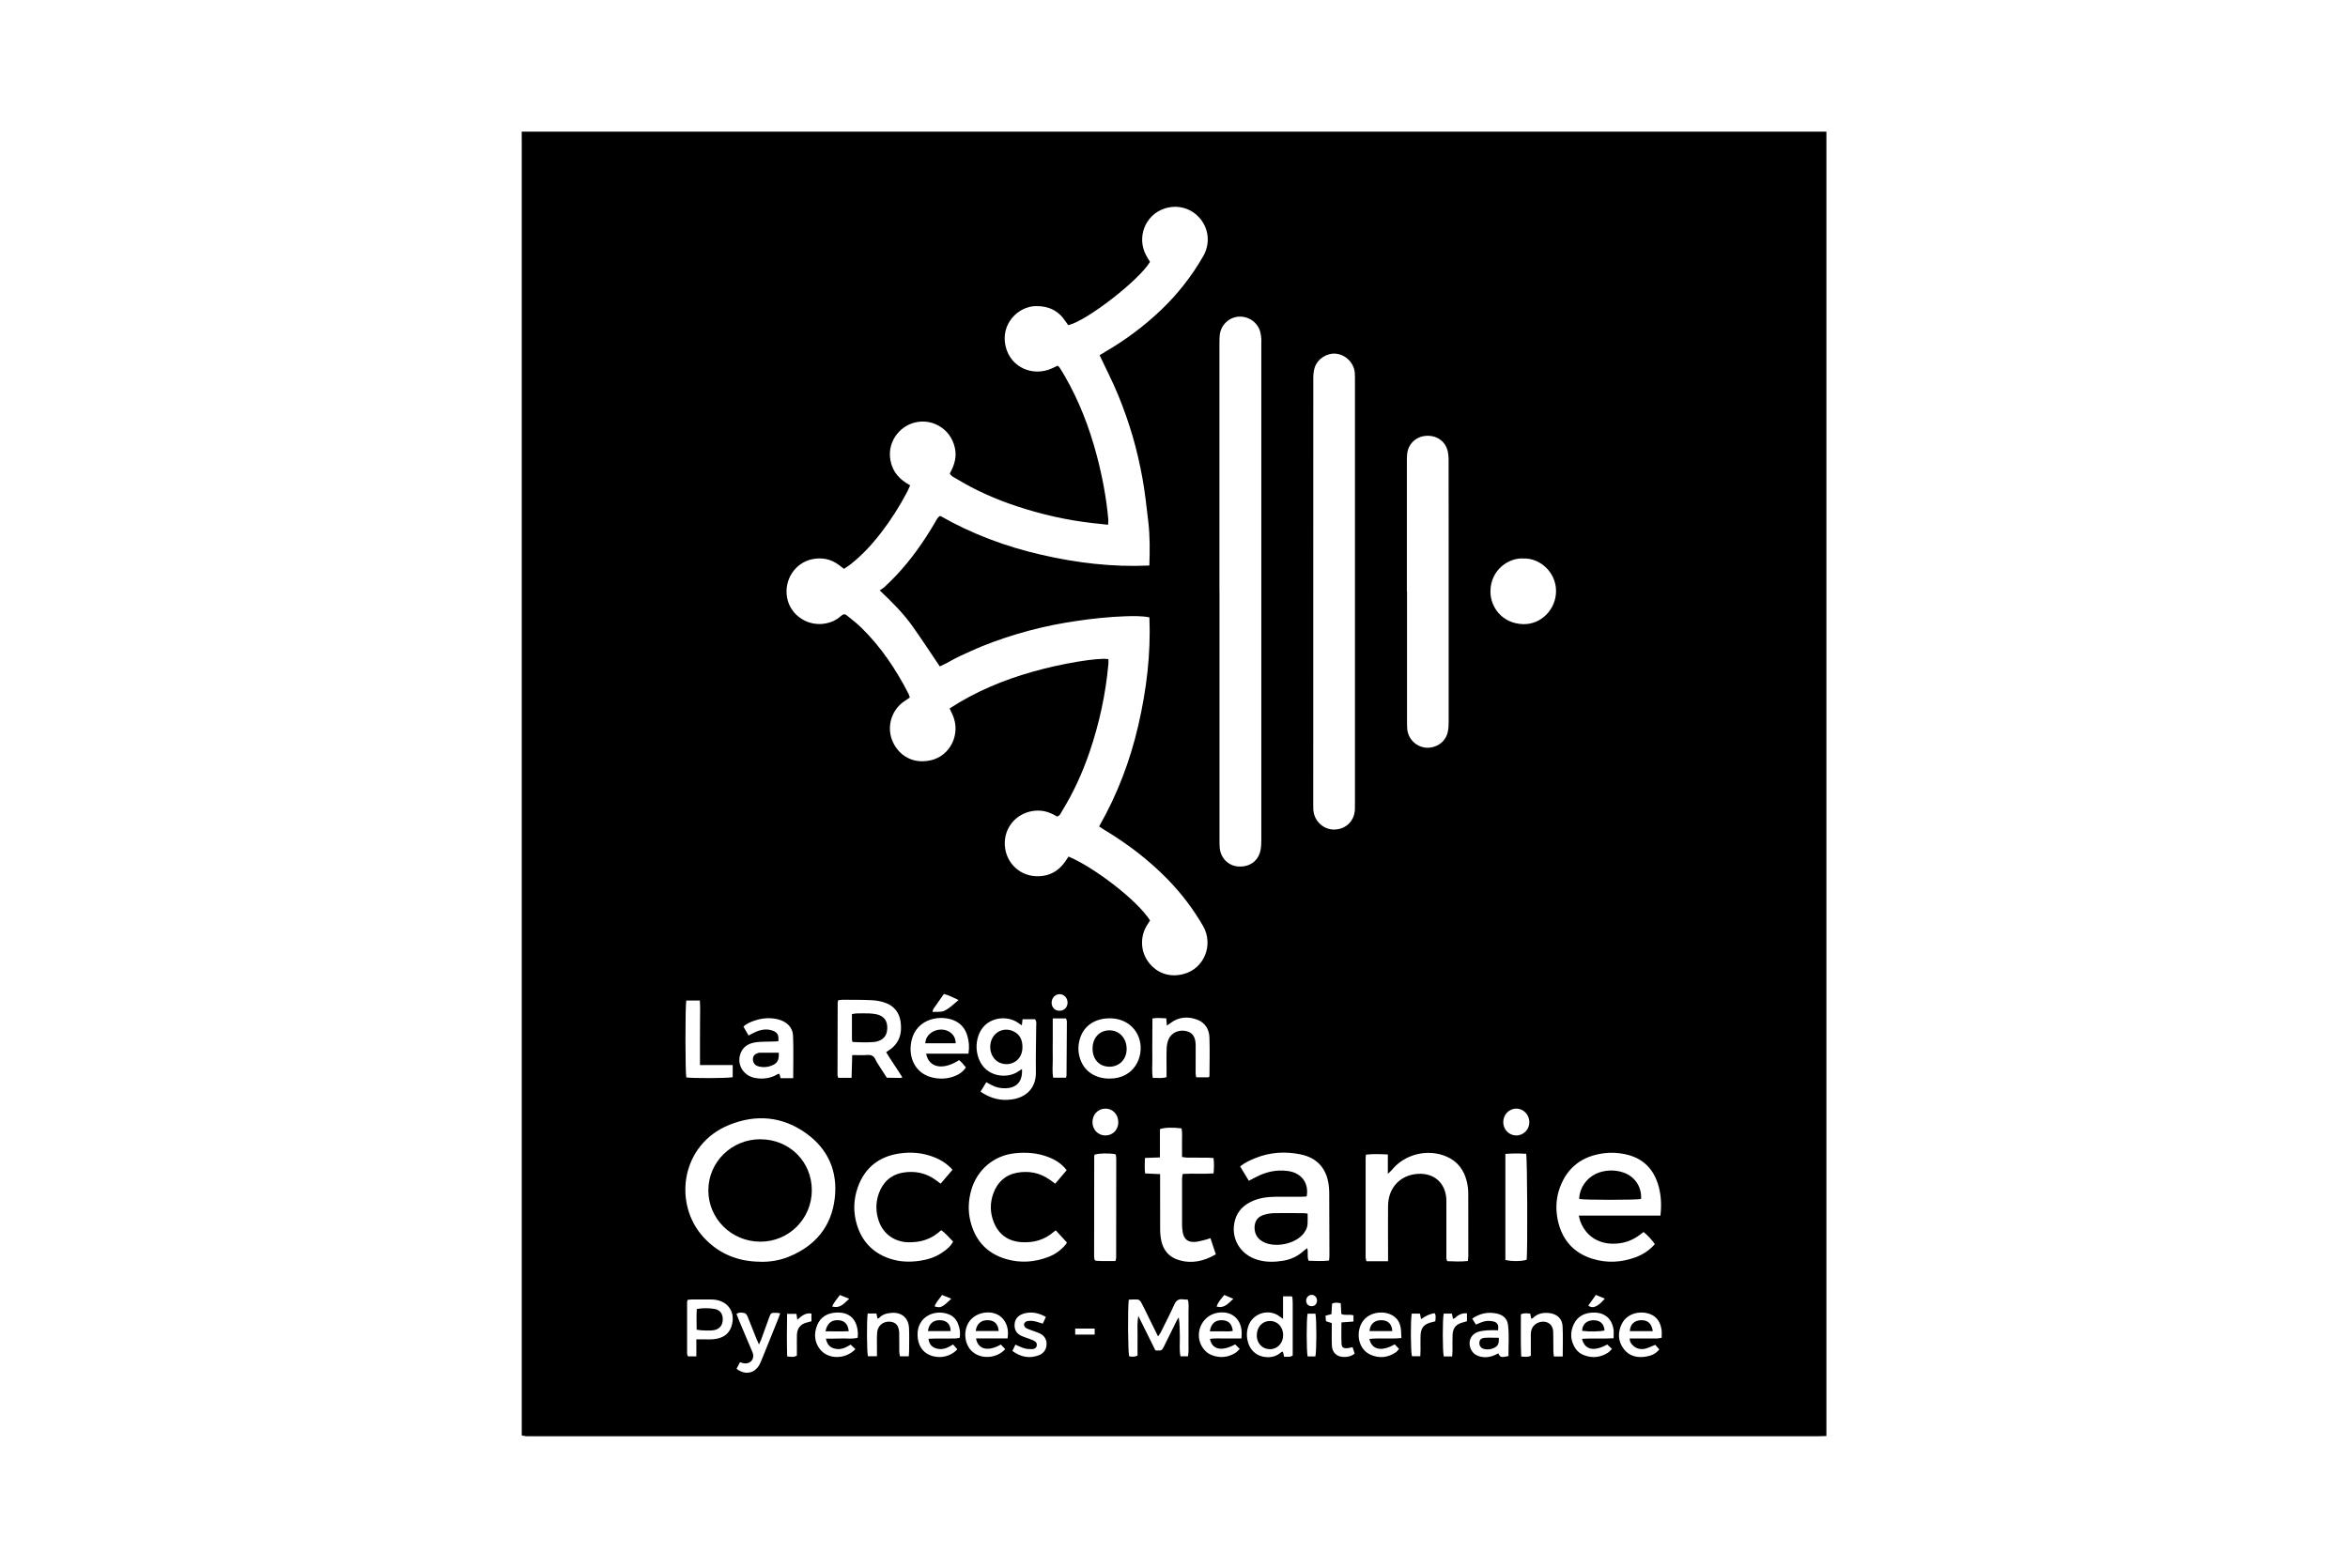 <svg xmlns="http://www.w3.org/2000/svg" id="Calque_1" viewBox="0 0 454.12 303.33"><path d="m100.89,25.47h252.35v252.35c-.53.01-1.07.04-1.6.04-82.91,0-165.82,0-248.72,0-.37,0-.74.02-1.11,0-.27-.02-.54-.09-.9-.16,0-.71,0-1.36,0-2.01,0-82.74,0-165.49,0-248.23,0-.66,0-1.31-.01-1.97Zm111.77,43.26c.4-.25.78-.48,1.16-.71,3.85-2.24,7.4-4.88,10.63-7.95,3.27-3.1,6.03-6.61,8.27-10.52,1.35-2.36,1.11-5.2-.6-7.25-1.75-2.1-4.45-2.77-6.91-1.95-3.74,1.24-5.42,5.6-3.53,9.07.23.43.5.84.74,1.24-2.11,3.57-12.29,11.45-15.78,12.24-.03-.02-.08-.04-.1-.07-.14-.2-.29-.4-.42-.6-1.37-2.11-3.3-3.06-5.82-3.01-3.33.06-6.83,3.4-5.81,7.78.97,4.15,5.36,5.95,9.02,4.24.36-.17.71-.34,1.04-.5.18.17.29.24.35.33.35.55.71,1.11,1.03,1.68,2.77,4.8,4.74,9.91,6.16,15.25,1.09,4.09,1.88,8.24,2.26,12.46.03.31-.02.62-.04,1.06-1.05-.11-1.98-.2-2.91-.31-4.99-.56-9.86-1.66-14.63-3.23-4.15-1.36-8.12-3.12-11.85-5.39-.44-.27-.98-.45-1.22-1,.89-1.59,1.4-3.23.95-5.07-.46-1.86-1.5-3.27-3.17-4.19-2.9-1.6-6.54-.65-8.35,2.14-.92,1.42-1.2,2.97-.91,4.6.4,2.21,1.77,3.74,3.81,4.82-.22.47-.38.88-.58,1.27-1.45,2.77-3.12,5.4-5.03,7.88-1.76,2.29-3.7,4.4-5.98,6.18-.38.3-.79.55-1.2.83-.4-.3-.73-.55-1.05-.79-1.51-1.12-3.23-1.44-5.03-1.09-3.42.67-5.59,4.06-4.92,7.53.66,3.38,4.08,5.6,7.52,4.9,1.04-.21,1.97-.62,2.74-1.31.78-.69.97-.49,1.57,0,.86.7,1.74,1.38,2.53,2.16,3.8,3.71,6.7,8.08,9.12,12.78.11.21.15.45.24.72-.41.27-.79.51-1.15.77-2.52,1.8-3.41,5.1-2.09,7.9,1.18,2.5,3.78,4.25,7.28,3.47,3.82-.85,5.85-5.12,4.26-8.74-.18-.4-.37-.8-.6-1.29,5.01-3.28,10.4-5.5,16.07-7.11,5.62-1.6,12.79-2.78,14.64-2.43,0,.31.03.63,0,.94-.53,5.83-1.76,11.51-3.65,17.05-1.36,3.98-3.09,7.78-5.29,11.36-.25.4-.4.91-.95,1.1-.33-.17-.65-.35-.98-.51-1.43-.69-2.93-.81-4.44-.42-3.16.83-5.12,3.78-4.67,7.02.41,3,2.93,5.58,6.56,5.46,2.12-.07,3.85-1.07,5.07-2.85.22-.33.44-.66.65-.96,4.93,2.09,13.3,8.45,15.76,12.37-.19.29-.39.59-.58.9-1.39,2.21-1.29,5.1.28,7.17,1.66,2.18,4.12,3,6.81,2.28,3.99-1.06,5.82-5.69,3.73-9.3-1.88-3.25-4.13-6.22-6.75-8.92-3.63-3.74-7.72-6.88-12.17-9.56-.37-.22-.73-.47-1.18-.76,3.54-6.2,6-12.7,7.58-19.54,1.58-6.86,2.44-13.79,2.15-20.92-1.64-.3-3.2-.25-4.75-.2-1.56.05-3.11.17-4.67.32-1.55.15-3.1.35-4.64.58-1.54.23-3.08.48-4.6.79-1.57.32-3.12.69-4.67,1.1-1.5.4-3,.85-4.48,1.34-1.48.49-2.95,1.02-4.39,1.6-1.44.58-2.85,1.25-4.28,1.89-1.41.63-2.7,1.5-4.06,2.08-1.8-2.66-3.47-5.24-5.25-7.74-1.78-2.51-3.95-4.69-6.37-6.97.39-.27.69-.43.92-.65.77-.74,1.55-1.47,2.28-2.25,2.94-3.13,5.38-6.62,7.54-10.32.24-.41.41-.9.96-1.2,6.11,3.5,12.66,5.94,19.53,7.52,6.86,1.58,13.78,2.42,20.92,2.09.1-2.9.12-5.68-.2-8.45-.33-2.81-.63-5.63-1.13-8.41-.5-2.74-1.12-5.47-1.9-8.15-.79-2.71-1.75-5.39-2.82-8.01-1.05-2.57-2.34-5.04-3.56-7.64Zm23.2,45.61c0,15.98,0,31.95,0,47.93,0,.62-.01,1.24.05,1.85.22,1.97,1.75,3.43,3.66,3.52,2.16.11,3.8-1.09,4.22-3.14.13-.64.16-1.3.16-1.96,0-32.04,0-64.07,0-96.11,0-.29.02-.58,0-.86-.05-.45-.08-.9-.2-1.34-.49-1.85-2.24-3.08-4.17-2.97-1.89.12-3.45,1.61-3.67,3.54-.06.57-.06,1.15-.06,1.72,0,15.94,0,31.87,0,47.81Zm26.2.22c0-13.59,0-27.19,0-40.78,0-.57.01-1.15-.04-1.72-.18-1.87-1.75-3.44-3.63-3.63-1.74-.18-3.57.98-4.12,2.69-.21.65-.27,1.37-.27,2.06-.01,27.52-.01,55.03-.01,82.55,0,.29,0,.58.01.86.15,2.52,2.26,3.97,4.12,3.9,2.2-.08,3.83-1.64,3.93-3.91.02-.53.01-1.07.01-1.6,0-13.47,0-26.94,0-40.41Zm10.07-.11c0,8.29,0,16.59,0,24.88,0,.57,0,1.15.04,1.72.18,1.91,1.7,3.43,3.62,3.6,1.63.15,3.65-.8,4.19-2.91.17-.66.2-1.38.2-2.07.01-11.5,0-22.99,0-34.49,0-5.38,0-10.76-.01-16.14,0-.65-.05-1.32-.22-1.94-.52-1.87-2.24-2.96-4.26-2.77-1.9.18-3.35,1.6-3.54,3.5-.06.57-.05,1.15-.05,1.72,0,8.29,0,16.59,0,24.88Zm-125.04,129.66c1.96.04,3.86-.3,5.65-1.05,4.98-2.09,8.05-5.78,8.7-11.17.63-5.23-1.25-9.58-5.55-12.65-4.59-3.28-9.67-3.71-14.86-1.61-9.37,3.8-10.92,15.29-4.92,21.78,2.95,3.19,6.66,4.67,10.98,4.69Zm109.96-.22c.03-.42.07-.74.07-1.06,0-4.06-.02-8.13-.04-12.19,0-.45-.05-.9-.1-1.35-.4-3.2-2.21-5.27-5.36-5.94-2.99-.63-5.96-.46-8.82.7-1.02.41-2.03.86-2.95,1.61.56.93,1.11,1.83,1.68,2.78.53-.28.96-.5,1.39-.72,1.94-1.03,3.99-1.47,6.18-1.17,2.61.36,4.09,2.32,3.62,4.92-.38.02-.78.06-1.18.06-1.6,0-3.2-.01-4.8,0-1.61.02-3.19.21-4.67.91-1.56.73-2.7,1.85-3.19,3.54-1,3.41.89,6.75,4.4,7.77,1.61.46,3.24.43,4.88.16,1.49-.25,2.82-.85,3.94-1.88.2-.18.43-.33.73-.55.23.85-.07,1.65.26,2.43,1.33.05,2.63.11,3.97-.04Zm64.09-8.71c.25-2.2.13-4.23-.51-6.2-1.01-3.11-3.12-5.02-6.35-5.69-1.34-.28-2.7-.35-4.04-.18-4.14.52-7.08,2.65-8.54,6.62-.74,2.01-.86,4.09-.44,6.19.78,3.87,3.02,6.49,6.83,7.64,2.71.82,5.44.68,8.1-.27,1.48-.53,2.79-1.35,3.87-2.6-.65-.89-1.34-1.66-2.18-2.34-.24.18-.44.33-.63.48-1.62,1.25-3.45,1.84-5.5,1.78-2.86-.08-5.12-1.66-6.11-4.34-.12-.32-.18-.66-.29-1.1h15.79Zm-52.68,8.79c0-.58,0-1.03,0-1.47,0-3.08-.03-6.16,0-9.23.04-3.5,2.37-5.96,5.76-6.17,3.12-.19,5.31,1.72,5.51,4.83.02.37.01.74.01,1.11,0,3.2,0,6.4,0,9.6,0,.44-.09.9.18,1.35,1.31.06,2.61.11,3.97-.03.03-.37.09-.69.09-1,0-4.02.01-8.04-.01-12.07,0-.77-.1-1.56-.28-2.31-.54-2.24-1.8-3.93-3.97-4.85-3.65-1.54-8.07-.43-10.55,2.64-.16.2-.37.36-.75.72v-3.74c-1.48-.07-2.84-.13-4.23.03-.03.32-.07.52-.07.72,0,6.36,0,12.72,0,19.08,0,.27.1.54.15.82h4.18Zm-62.16-17.58c-.87-1.14-2-1.94-3.52-2.53-2.11-.82-4.32-.98-6.54-.74-4.05.44-7.27,3.2-8.39,7.12-.56,1.97-.66,3.97-.18,5.96.91,3.77,3.2,6.31,6.97,7.4,2.73.79,5.44.59,8.08-.41,1.29-.48,2.39-1.26,3.29-2.3.18-.2.3-.45.34-.51-.77-.83-1.45-1.58-2.16-2.35-.13.1-.27.18-.39.29-1.76,1.55-3.86,2.13-6.15,2-2.62-.14-4.49-1.45-5.46-3.9-.72-1.82-.74-3.69-.07-5.54.79-2.17,2.33-3.59,4.6-4,2.26-.41,4.41,0,6.32,1.36.33.23.65.47,1.05.76.76-.9,1.49-1.76,2.21-2.61Zm-22.07-.07c-1.09-1.22-2.3-1.96-3.66-2.48-2.08-.81-4.25-1-6.42-.71-4.04.54-6.89,2.7-8.26,6.61-.84,2.39-.89,4.84-.14,7.26,1.03,3.33,3.25,5.54,6.59,6.58,1.79.56,3.62.61,5.48.35,1.56-.22,3.04-.68,4.36-1.57.85-.57,1.65-1.2,2.16-2.15-.76-.76-1.41-1.6-2.31-2.21-1.85,1.76-4.03,2.42-6.47,2.33-2.56-.09-4.67-1.58-5.55-3.98-.65-1.79-.69-3.63-.05-5.43.79-2.22,2.36-3.66,4.69-4.06,2.26-.38,4.41.04,6.31,1.42.29.21.59.43.97.72.76-.89,1.49-1.75,2.29-2.69Zm37.21-2.3c-.03,1.09-.09,2.01.03,3,1,.04,1.92.09,2.9.13,0,.58,0,1.03,0,1.48,0,3.08-.01,6.16.01,9.24,0,.73.08,1.48.23,2.2.41,1.88,1.56,3.17,3.4,3.71,2.5.75,4.84.22,7.14-1.11-.35-1.06-.68-2.06-1.04-3.13-.44.14-.78.27-1.13.35-.64.15-1.28.35-1.92.38-1.34.07-2.07-.55-2.31-1.87-.08-.44-.12-.9-.13-1.35-.01-3,0-6,0-8.99,0-.31.07-.62.11-.94,2.05-.14,4.01.04,5.98-.11.11-1.04.11-1.97,0-2.97-.47-.03-.87-.07-1.27-.07-1.27,0-2.55,0-3.82-.01-.31,0-.63-.08-1.01-.13,0-.98.02-1.88,0-2.78-.02-.93.09-1.86-.09-2.75-1.76-.22-3.29-.17-4.18.15v5.47c-.98.03-1.87.06-2.9.1Zm73.15-115.97c-2.8-.16-6.29,2.2-6.33,6.32-.03,3.1,2.28,6.26,6.31,6.38,3.51.1,6.39-2.87,6.38-6.42,0-3.65-3.16-6.44-6.36-6.27Zm-120.06,100.39c-1.04-1.7-2.16-3.24-3.14-4.87.2-.15.29-.23.4-.29,2.11-1.32,2.73-3.28,2.39-5.63-.27-1.84-1.31-3.08-3.05-3.68-.8-.27-1.67-.43-2.52-.47-1.88-.09-3.77-.07-5.66-.08-.27,0-.55.06-.85.1-.04.22-.09.37-.09.53-.02,4.64-.03,9.28-.03,13.91,0,.19.09.37.14.56h2.58c.04-1.48.08-2.89.12-4.4,1.06,0,2,.05,2.93-.02.75-.05,1.24.16,1.56.86.22.48.53.93.81,1.38.46.72.93,1.44,1.4,2.16.9.02,1.8.03,2.7.04.04,0,.08-.03.32-.11Zm23.09-10.08c-.42-.28-.71-.49-1.02-.68-2.32-1.36-6.21-.76-7.37,2.7-.5,1.49-.47,2.98.08,4.46,1.33,3.58,5.56,3.94,7.66,2.42.21-.15.43-.28.69-.44.14,2.37-.97,3.64-3.15,3.72-1.01.04-1.95-.18-2.83-.67-.28-.16-.57-.3-.93-.5-.38.63-.73,1.2-1.1,1.83,1.95,1.34,4.01,1.85,6.25,1.47,2.7-.46,4.5-2.26,4.45-5.27-.05-2.95.04-5.9.06-8.86,0-.43.14-.9-.24-1.36h-2.4c-.04.38-.08.7-.14,1.19Zm18.11,45.6c.08-.33.14-.44.14-.56,0-6.39.01-12.79.02-19.18,0-.24-.04-.49-.06-.73,0-.04-.03-.07-.05-.11-.02-.03-.05-.06-.08-.09-1.33-.22-3.11-.18-3.99.09-.03.11-.08.22-.08.34,0,6.43-.01,12.87-.02,19.3,0,.2.04.41.06.61,0,.04.03.08.05.11.02.03.06.06.19.17.3.01.7.04,1.11.05.89,0,1.79,0,2.73,0Zm75.42-20.72v20.52c1.18.3,3.28.27,4.12-.05.19-1.88.12-19.5-.1-20.49-1.27-.09-2.57-.09-4.01.02Zm-103.84-19.38c.2-1.33.1-2.46-.25-3.57-.43-1.36-1.28-2.37-2.63-2.91-2.97-1.19-7.87-.13-8.29,4.97-.24,2.92,1.26,5.31,3.95,6.05,1.46.4,2.93.37,4.36-.14.93-.33,1.76-.85,2.36-1.75-.28-.33-.53-.65-.8-.95-.16-.17-.34-.32-.51-.47-3.1,2.02-5.85,1.51-6.38-1.24h8.19Zm-33.9,4.73c0-2.84.08-5.54-.03-8.23-.06-1.6-1.24-2.73-2.86-3.14-1.51-.38-3.01-.28-4.48.2-.8.26-1.6.56-2.25,1.19.35.61.67,1.17.98,1.72.59-.29,1.05-.56,1.54-.76,1.01-.41,2.06-.56,3.12-.18.95.34,1.24.89,1.1,2.07-.51.02-1.03.03-1.55.05-.94.04-1.89,0-2.82.14-1.48.21-2.62.94-3.04,2.48-.56,2.04.79,4.06,2.98,4.43,1.5.25,2.94.07,4.27-.73.09-.06.22-.06.37-.09.08.29.15.55.23.85h2.45Zm61.2.08c4.76-.01,6.64-4.19,5.82-7.39-.65-2.51-2.8-4.21-5.63-4.27-2.88-.06-4.98,1.35-5.79,3.52-.57,1.52-.59,3.04-.02,4.56.85,2.26,2.94,3.59,5.62,3.58Zm19.16-.22c.08-.14.15-.21.15-.28,0-2.5.09-5.01-.01-7.51-.06-1.52-.83-2.8-2.31-3.37-1.83-.7-3.62-.58-5.24.65-.21.16-.42.3-.68.48-.04-.52-.08-.92-.12-1.41-.87-.04-1.71-.12-2.67.02,0,1.33-.01,2.59-.02,3.85,0,1.27-.03,2.55,0,3.82.02,1.25-.13,2.52.09,3.85.91-.06,1.76.15,2.66-.17,0-.44,0-.84,0-1.25,0-1.44-.04-2.87.02-4.31.02-.6.14-1.23.38-1.78.57-1.28,2-1.88,3.41-1.56,1.22.28,1.8,1.14,1.82,2.69,0,.7,0,1.4,0,2.09,0,1.11-.02,2.22-.01,3.32,0,.27.07.54.11.84h2.44Zm-10.3,52.81c1.23.06,1.24.06,1.71-.89.82-1.66,1.63-3.32,2.45-4.97.09-.19.23-.35.35-.52.21,1.29.18,2.51.21,3.73.03,1.25-.14,2.52.13,3.79h1.45c.17-.95.07-1.85.09-2.74.02-.9,0-1.81,0-2.71s.02-1.89,0-2.83c-.03-.88.15-1.79-.14-2.69-.34-.02-.62-.01-.9-.05-.84-.12-1.34.19-1.7,1-.82,1.83-1.75,3.62-2.64,5.42-.11.23-.29.43-.51.74-.73-1.48-1.4-2.84-2.07-4.2-.4-.81-.78-1.63-1.21-2.42-.12-.22-.39-.48-.61-.5-.59-.06-1.19,0-1.77.02-.22,1.74-.16,10.02.07,10.95.5.1,1.01.17,1.63-.13,0-1.2-.02-2.43,0-3.65.03-1.24-.13-2.49.15-4.02,1.18,2.38,2.23,4.5,3.3,6.66Zm-88.09-55.21c0-1.54,0-2.9,0-4.25,0-1.39.02-2.79.01-4.18,0-1.34.07-2.68-.04-4.06h-2.62c-.22,1.23-.2,13.89,0,14.88,1.14.19,7.92.18,8.98-.04v-2.35h-6.34Zm112.74,49.09c-.49-.35-.7-.52-.94-.67-2.11-1.29-4.95-.27-5.74,2.08-.38,1.12-.37,2.26.01,3.38.53,1.57,1.86,2.54,3.51,2.63,1.08.06,2.02-.22,2.83-.96.08-.07.22-.07.33-.1.08.33.16.63.25,1.01.56-.1,1.1.15,1.65-.28,0-3.32,0-6.68,0-10.03,0-.41-.04-.82-.06-1.22,0-.03-.04-.07-.07-.1-.03-.03-.05-.06-.07-.08h-1.67v4.35Zm-113.44,3.98c.65,0,1.09,0,1.53,0,.66,0,1.32.03,1.97-.05,1.53-.19,2.74-.86,3.27-2.41.93-2.71-.61-5.03-3.46-5.24-.25-.02-.49-.02-.74-.02-1.15,0-2.3,0-3.45,0-.27,0-.55.06-.81.08-.05.19-.1.3-.1.42,0,3.32,0,6.65,0,9.97,0,.19.11.37.16.54h1.63v-3.3Zm150.07-4c.27.44.48.78.7,1.14.41-.17.75-.31,1.08-.45.75-.3,1.52-.35,2.29-.16.81.2,1.07.68.91,1.71-.68,0-1.38-.04-2.07.01-.65.05-1.32.12-1.92.35-1.3.49-1.83,1.84-1.33,3.14.42,1.08,1.28,1.54,2.37,1.68,1.08.13,2.07-.19,2.99-.71.43.8.5.82,1.98.52-.03-2.01.17-4.06-.1-6.09-.16-1.19-.98-1.87-2.11-2.12-1.67-.37-3.25-.1-4.81.97Zm35.38,5.06c-.74.29-1.33.6-1.95.75-1.16.28-2.26-.23-2.84-1.24-.1-.18-.09-.42-.16-.74.53,0,.93,0,1.34,0,1.31,0,2.63,0,3.94,0,.31,0,.61-.1.92-.15,0-.52.03-.93,0-1.33-.04-.37-.12-.73-.23-1.08-.22-.68-.59-1.26-1.17-1.7-1.72-1.28-5.16-1.06-6.36,1.52-.76,1.64-.69,3.31.43,4.78,1.08,1.42,2.64,1.74,4.32,1.46.97-.16,1.87-.51,2.54-1.39-.28-.32-.52-.59-.77-.87Zm-154.69.83c-.35-.33-.63-.6-.92-.87-.93.57-1.81,1.01-2.85.82-1.1-.19-1.69-.77-1.94-1.98,1.04,0,2.05,0,3.07-.03,1.01-.04,2.03.14,3.07-.14.02-.3.06-.54.05-.78,0-.29-.04-.57-.08-.86-.46-2.77-2.48-3.35-4.2-3.23-1.63.11-2.94.84-3.58,2.41-.66,1.62-.59,3.24.52,4.67,1.54,2,4.89,2.03,6.86,0Zm146.64-2.11c0-.63.05-1.12,0-1.59-.27-2.14-1.67-3.39-3.83-3.37-1.67.01-3.07.63-3.84,2.19-.8,1.63-.7,3.26.32,4.79.39.59.97,1.01,1.63,1.26,1.6.61,3.14.45,4.59-.45.26-.16.46-.42.82-.76-.36-.34-.65-.61-.92-.86-2.57,1.43-4.37,1.04-4.88-1.1,2.01-.14,4,.03,6.12-.11Zm-71.98.05c.03-.54.06-.86.05-1.18-.1-2.66-2-4.22-4.62-3.8-3.23.52-4.75,4.3-2.8,6.94.43.57.97,1.01,1.64,1.26,1.6.61,3.14.45,4.59-.45.26-.16.46-.42.81-.75-.35-.35-.64-.63-.88-.88-2.63,1.43-4.47,1.02-4.88-1.07.98-.14,1.95-.06,2.92-.07,1.02-.01,2.04,0,3.18,0Zm-72.29-4.82c-.2,1.63-.16,7.31.05,8.26h1.75c0-.58,0-1.06,0-1.55,0-1.03-.04-2.06.04-3.07.1-1.26,1.11-2.11,2.33-2.08,1.24.03,1.89.76,1.93,2.2.03,1.19,0,2.38.02,3.57,0,.31.08.62.12.94h1.71c.03-.43.07-.79.07-1.15,0-1.44.05-2.87-.02-4.31-.09-1.95-1.39-3.07-3.33-2.95-.92.06-1.78.27-2.45.98-.07.07-.19.09-.31.14-.08-.34-.14-.65-.22-.99h-1.67Zm16.53,5.97c-.98.62-1.86,1.04-2.9.86-1.13-.2-1.75-.84-1.86-1.95.4-.02.8-.05,1.2-.05,1.31,0,2.62,0,3.93-.01.31,0,.61-.09.89-.13.18-.94.03-1.75-.24-2.52-.32-.94-.91-1.65-1.85-2.02-2.66-1.06-6.15.39-6.05,4.05.05,1.87.92,3.28,2.48,3.88,1.83.71,3.91.26,5.21-1.17-.26-.29-.52-.59-.82-.93Zm10.53-1.15c.18-1.26.05-2.27-.46-3.18-.25-.45-.63-.88-1.05-1.18-1.71-1.21-4.49-.74-5.78.92-1.38,1.78-1.12,4.65.54,6.04,1.75,1.47,4.68,1.26,6.3-.54-.29-.3-.58-.6-.85-.89-2.49,1.43-4.43.96-4.8-1.18h6.09Zm76.17-.09c-.05-.77-.03-1.43-.15-2.06-.17-.91-.61-1.7-1.42-2.22-2.01-1.3-5.74-.75-6.54,2.46-.54,2.14.35,4.29,2.2,5.08,1.67.71,3.29.53,4.8-.47.22-.14.38-.39.66-.68-.33-.35-.61-.64-.85-.89-2.55,1.48-4.44,1.05-4.89-1.04,1.99-.23,4,.05,6.18-.18Zm31.2,3.58c0-2.05.08-3.98-.03-5.89-.07-1.41-1.05-2.31-2.46-2.5-1.22-.16-2.37.02-3.29.96-.07.07-.2.08-.31.12-.07-.34-.13-.65-.2-.99-.61-.05-1.17-.17-1.8.14.02,2.69-.07,5.38.06,8.16.66.03,1.21.17,1.86-.15,0-.4,0-.8,0-1.2,0-.98,0-1.97,0-2.95.01-.92.37-1.69,1.2-2.15,1.18-.64,3.04-.3,3.13,1.66.05,1.23.01,2.46.03,3.69,0,.35.06.7.1,1.09h1.71Zm-151.35-8.36c-.35-.05-.55-.09-.74-.09-1.04-.02-1.05-.02-1.41.96-.52,1.42-1.03,2.85-1.55,4.27-.09.24-.21.48-.4.89-.23-.52-.39-.84-.52-1.17-.56-1.41-1.1-2.82-1.68-4.22-.11-.27-.35-.64-.59-.68-.48-.09-1.04-.21-1.56.16.17.42.31.8.46,1.18.88,2.08,1.77,4.14,2.63,6.22.52,1.24-.36,2.36-1.67,2.15-.23-.04-.46-.12-.75-.2-.24.45-.45.87-.66,1.27,1.64,1.24,3.42.92,4.38-.71.21-.35.36-.74.51-1.11,1.05-2.58,2.09-5.16,3.13-7.75.14-.34.25-.68.43-1.18Zm52.72-57.05c0,1.38,0,2.65,0,3.91,0,1.27-.03,2.54,0,3.81.02,1.25-.15,2.51.09,3.75h2.46c.05-.2.11-.31.11-.43.03-3.48.05-6.96.07-10.45,0-.19-.1-.37-.17-.59h-2.55Zm-1.33,57.75c-1.46-.81-2.86-1.09-4.36-.62-1.04.33-1.62,1.05-1.69,2.03-.08,1.07.38,1.82,1.34,2.27.41.19.84.31,1.26.47.38.14.78.26,1.14.45.47.24.64.6.54.99-.1.42-.45.62-.81.64-.52.02-1.07-.01-1.57-.15-.58-.16-1.12-.46-1.75-.72-.19.42-.38.81-.57,1.23,1.62,1.18,3.27,1.51,5.07.84.92-.34,1.47-1.05,1.53-2.05.06-1.01-.41-1.75-1.3-2.18-.51-.25-1.07-.41-1.6-.61-.38-.15-.79-.26-1.12-.48-.19-.13-.37-.48-.34-.7.03-.22.31-.52.53-.57.42-.1.89-.11,1.32-.04.59.1,1.16.32,1.78.5.2-.42.37-.78.6-1.28Zm59.32,5.85c-.42.09-.7.17-.98.19-.79.08-1.13-.13-1.16-.89-.06-1.34-.02-2.68-.02-4.09.83-.06,1.55-.11,2.33-.17v-1.19c-.8-.27-1.62.09-2.35-.28-.04-.71-.08-1.38-.11-2.07-.64-.11-1.15-.2-1.68.08-.04.69-.08,1.37-.12,2.03-.42.11-.76.2-1.15.3.03.41.06.77.09,1.07.43.14.76.25,1.12.36,0,.6,0,1.13,0,1.66,0,.9-.03,1.8.02,2.7.08,1.36.94,2.17,2.31,2.2.75.01,1.46-.13,2.1-.66-.13-.39-.25-.77-.41-1.24Zm-109.36,1.79c.73.06,1.29.22,1.88-.17,0-.44,0-.88,0-1.33,0-.9-.02-1.8.01-2.7.05-1.27.7-2.05,1.91-2.36.31-.08.61-.16.9-.24v-1.49c-1.17-.2-1.91.46-2.73,1.2-.07-.47-.13-.81-.18-1.14h-1.8c-.05,2.78-.06,5.46.01,8.24Zm128.59-8.28h-1.61c-.24,1.1-.23,7.22.01,8.28h1.63c.02-.45.06-.85.06-1.24.01-.98-.03-1.97.02-2.95.07-1.37.7-2.07,2.03-2.4.26-.07.53-.15.75-.21v-1.53c-1.02-.1-1.73.33-2.38.94-.07.07-.2.07-.33.11-.06-.32-.12-.6-.2-1Zm14.95-37.06c-.01-1.46-1.15-2.62-2.55-2.6-1.41.02-2.51,1.2-2.49,2.66.03,1.41,1.11,2.51,2.49,2.53,1.42.02,2.57-1.15,2.56-2.59Zm-79.5.02c0-1.5-1.07-2.63-2.5-2.62-1.42,0-2.5,1.15-2.49,2.64.01,1.42,1.06,2.52,2.45,2.55,1.45.03,2.54-1.08,2.55-2.56Zm61.32,38.54c.03-.58.19-1.09-.12-1.57q-1.22.11-2.63,1.14c-.08-.37-.15-.71-.23-1.07h-1.58c-.25,1.31-.21,7.35.04,8.25h1.62c.02-.48.04-.89.04-1.29,0-.86-.02-1.72,0-2.58.04-1.66.64-2.37,2.25-2.74.16-.04.32-.08.6-.15Zm-23.2,6.78c.25-1.05.26-7.17.01-8.27h-1.51c-.24,1.09-.23,7.21,0,8.27h1.49Zm-74.04-66.64c.87-.07,1.69.07,2.29-.23.96-.47,1.77-1.24,2.74-2.08-1.04-.45-1.85-.95-2.84-1.17-.7,1-1.38,1.96-2.05,2.93-.06.09-.06.22-.14.55Zm26.11-1.82c0-.89-.66-1.6-1.51-1.62-.88-.02-1.59.75-1.57,1.69.03.91.67,1.54,1.57,1.52.88-.02,1.51-.68,1.51-1.59Zm5.25,64.24v-1.17h-3.77v1.17h3.77Zm-50.79-5.45c1.59.47,2.32-.6,3.31-1.49-.68-.27-1.22-.49-1.8-.72-.56.76-1.12,1.38-1.51,2.22Zm146.25-.17c.95.75,1.99.07,3.21-1.34-.58-.24-1.13-.46-1.74-.72-.52.74-.99,1.4-1.46,2.06Zm-68.64-1.3c-.66-.28-1.2-.51-1.76-.75-.59.75-1.21,1.36-1.47,2.24,1.51.43,2.23-.63,3.23-1.49Zm-54.55-.03c-.66-.27-1.21-.49-1.79-.72-.53.79-1.17,1.37-1.44,2.21,1.13.33,1.4.29,3.23-1.49Zm70.73.43c.02-.63-.4-1.13-.98-1.17-.57-.03-1.08.44-1.12,1.05-.04.63.38,1.11.99,1.14.63.04,1.08-.39,1.1-1.02Z"></path><path d="m147.07,220.41c5.6,0,9.96,4.33,9.94,9.89-.01,5.5-4.47,9.94-9.97,9.92-5.59-.01-10.08-4.48-10.04-9.99.04-5.46,4.51-9.83,10.07-9.83Z"></path><path d="m252.9,234.78c0,.75.04,1.4-.01,2.05-.07.85-.49,1.55-1.08,2.16-1.65,1.7-5.06,2.36-7.22,1.4-1.24-.55-1.94-1.49-1.95-2.86-.01-1.19.56-2.09,1.68-2.46.69-.23,1.44-.36,2.16-.37,1.93-.04,3.86,0,5.78.01.16,0,.32.04.63.08Z"></path><path d="m317.39,231.96c-1.04.21-10.98.21-11.96,0,.05-2.43,1.84-4.64,4.34-5.27,1.41-.36,2.85-.32,4.24.16,2.2.76,3.56,2.84,3.38,5.12Z"></path><path d="m164.87,201.58c-.05-.24-.1-.39-.1-.54,0-1.59,0-3.18,0-4.84.32-.05.59-.13.86-.14.82-.02,1.64-.02,2.45,0,.45.01.89.07,1.33.15,2,.37,2.4,1.94,2.12,3.38-.17.86-.71,1.46-1.54,1.77-.27.1-.55.2-.83.22-1.42.13-2.84.08-4.28,0Z"></path><path d="m197.75,202.55c.02,2.71-2.39,3.89-4.37,3.06-1.59-.68-2.31-2.75-1.57-4.52.67-1.6,2.48-2.33,4.11-1.61,1.32.59,1.83,1.69,1.83,3.07Z"></path><path d="m184.84,201.83h-5.91c.1-.39.13-.71.26-.98.84-1.66,3.18-2.19,4.65-1.08.66.5.97,1.18,1,2.05Z"></path><path d="m150.62,203.66c.08,1.47-.28,2.07-1.43,2.52-.79.31-1.6.34-2.42.15-.6-.14-1.02-.51-1.13-1.16-.11-.63.16-1.13.76-1.37.19-.07.39-.14.59-.14,1.18-.01,2.36,0,3.62,0Z"></path><path d="m214.62,206.37c-1.97.01-3.3-1.38-3.31-3.48-.01-2.09,1.31-3.54,3.24-3.56,1.89-.02,3.31,1.47,3.35,3.51.04,2.03-1.34,3.51-3.28,3.53Z"></path><path d="m245.59,255.56c1.47-.02,2.56,1.12,2.58,2.7.03,1.54-1.08,2.75-2.53,2.76-1.44.01-2.53-1.08-2.57-2.57-.04-1.66,1-2.86,2.52-2.88Z"></path><path d="m134.74,257.25c-.03-1.3-.05-2.63.02-4.01,1.22-.21,2.37-.19,3.49,0,1.03.18,1.57.99,1.54,2.07-.03,1.08-.61,1.79-1.63,2.02-.64.14-2.46.11-3.41-.08Z"></path><path d="m289.88,258.81c.06,1.18-.16,1.61-.98,1.99-.61.28-1.26.35-1.9.17-.58-.16-.9-.62-.88-1.17.02-.58.3-.92,1.02-.98.88-.06,1.77-.01,2.74-.01Z"></path><path d="m319.66,257.53h-4.44c.06-1.3.86-2.07,2.15-2.12,1.3-.04,2.07.62,2.29,2.12Z"></path><path d="m159.66,257.56c.3-1.52,1.14-2.22,2.47-2.15,1.21.07,1.87.73,2.02,2.13-1.49.07-2.98.03-4.49.02Z"></path><path d="m305.99,257.47c.05-1.27.89-2.05,2.21-2.05,1.3,0,2.02.67,2.13,1.98-.87.22-3.02.26-4.34.07Z"></path><path d="m233.99,257.57c.21-1.47,1.02-2.18,2.31-2.16,1.27.02,1.96.66,2.13,2.07-.71.18-1.44.06-2.16.08-.73.02-1.46,0-2.29,0Z"></path><path d="m183.85,257.52h-4.38c.17-1.41,1.03-2.16,2.37-2.11,1.29.05,2.01.78,2.02,2.11Z"></path><path d="m188.7,257.51c.21-1.42,1.06-2.15,2.39-2.1,1.26.04,1.95.74,2.06,2.1h-4.45Z"></path><path d="m269.28,257.52h-4.41c.11-1.37.99-2.15,2.35-2.11,1.27.04,1.99.75,2.06,2.11Z"></path></svg>